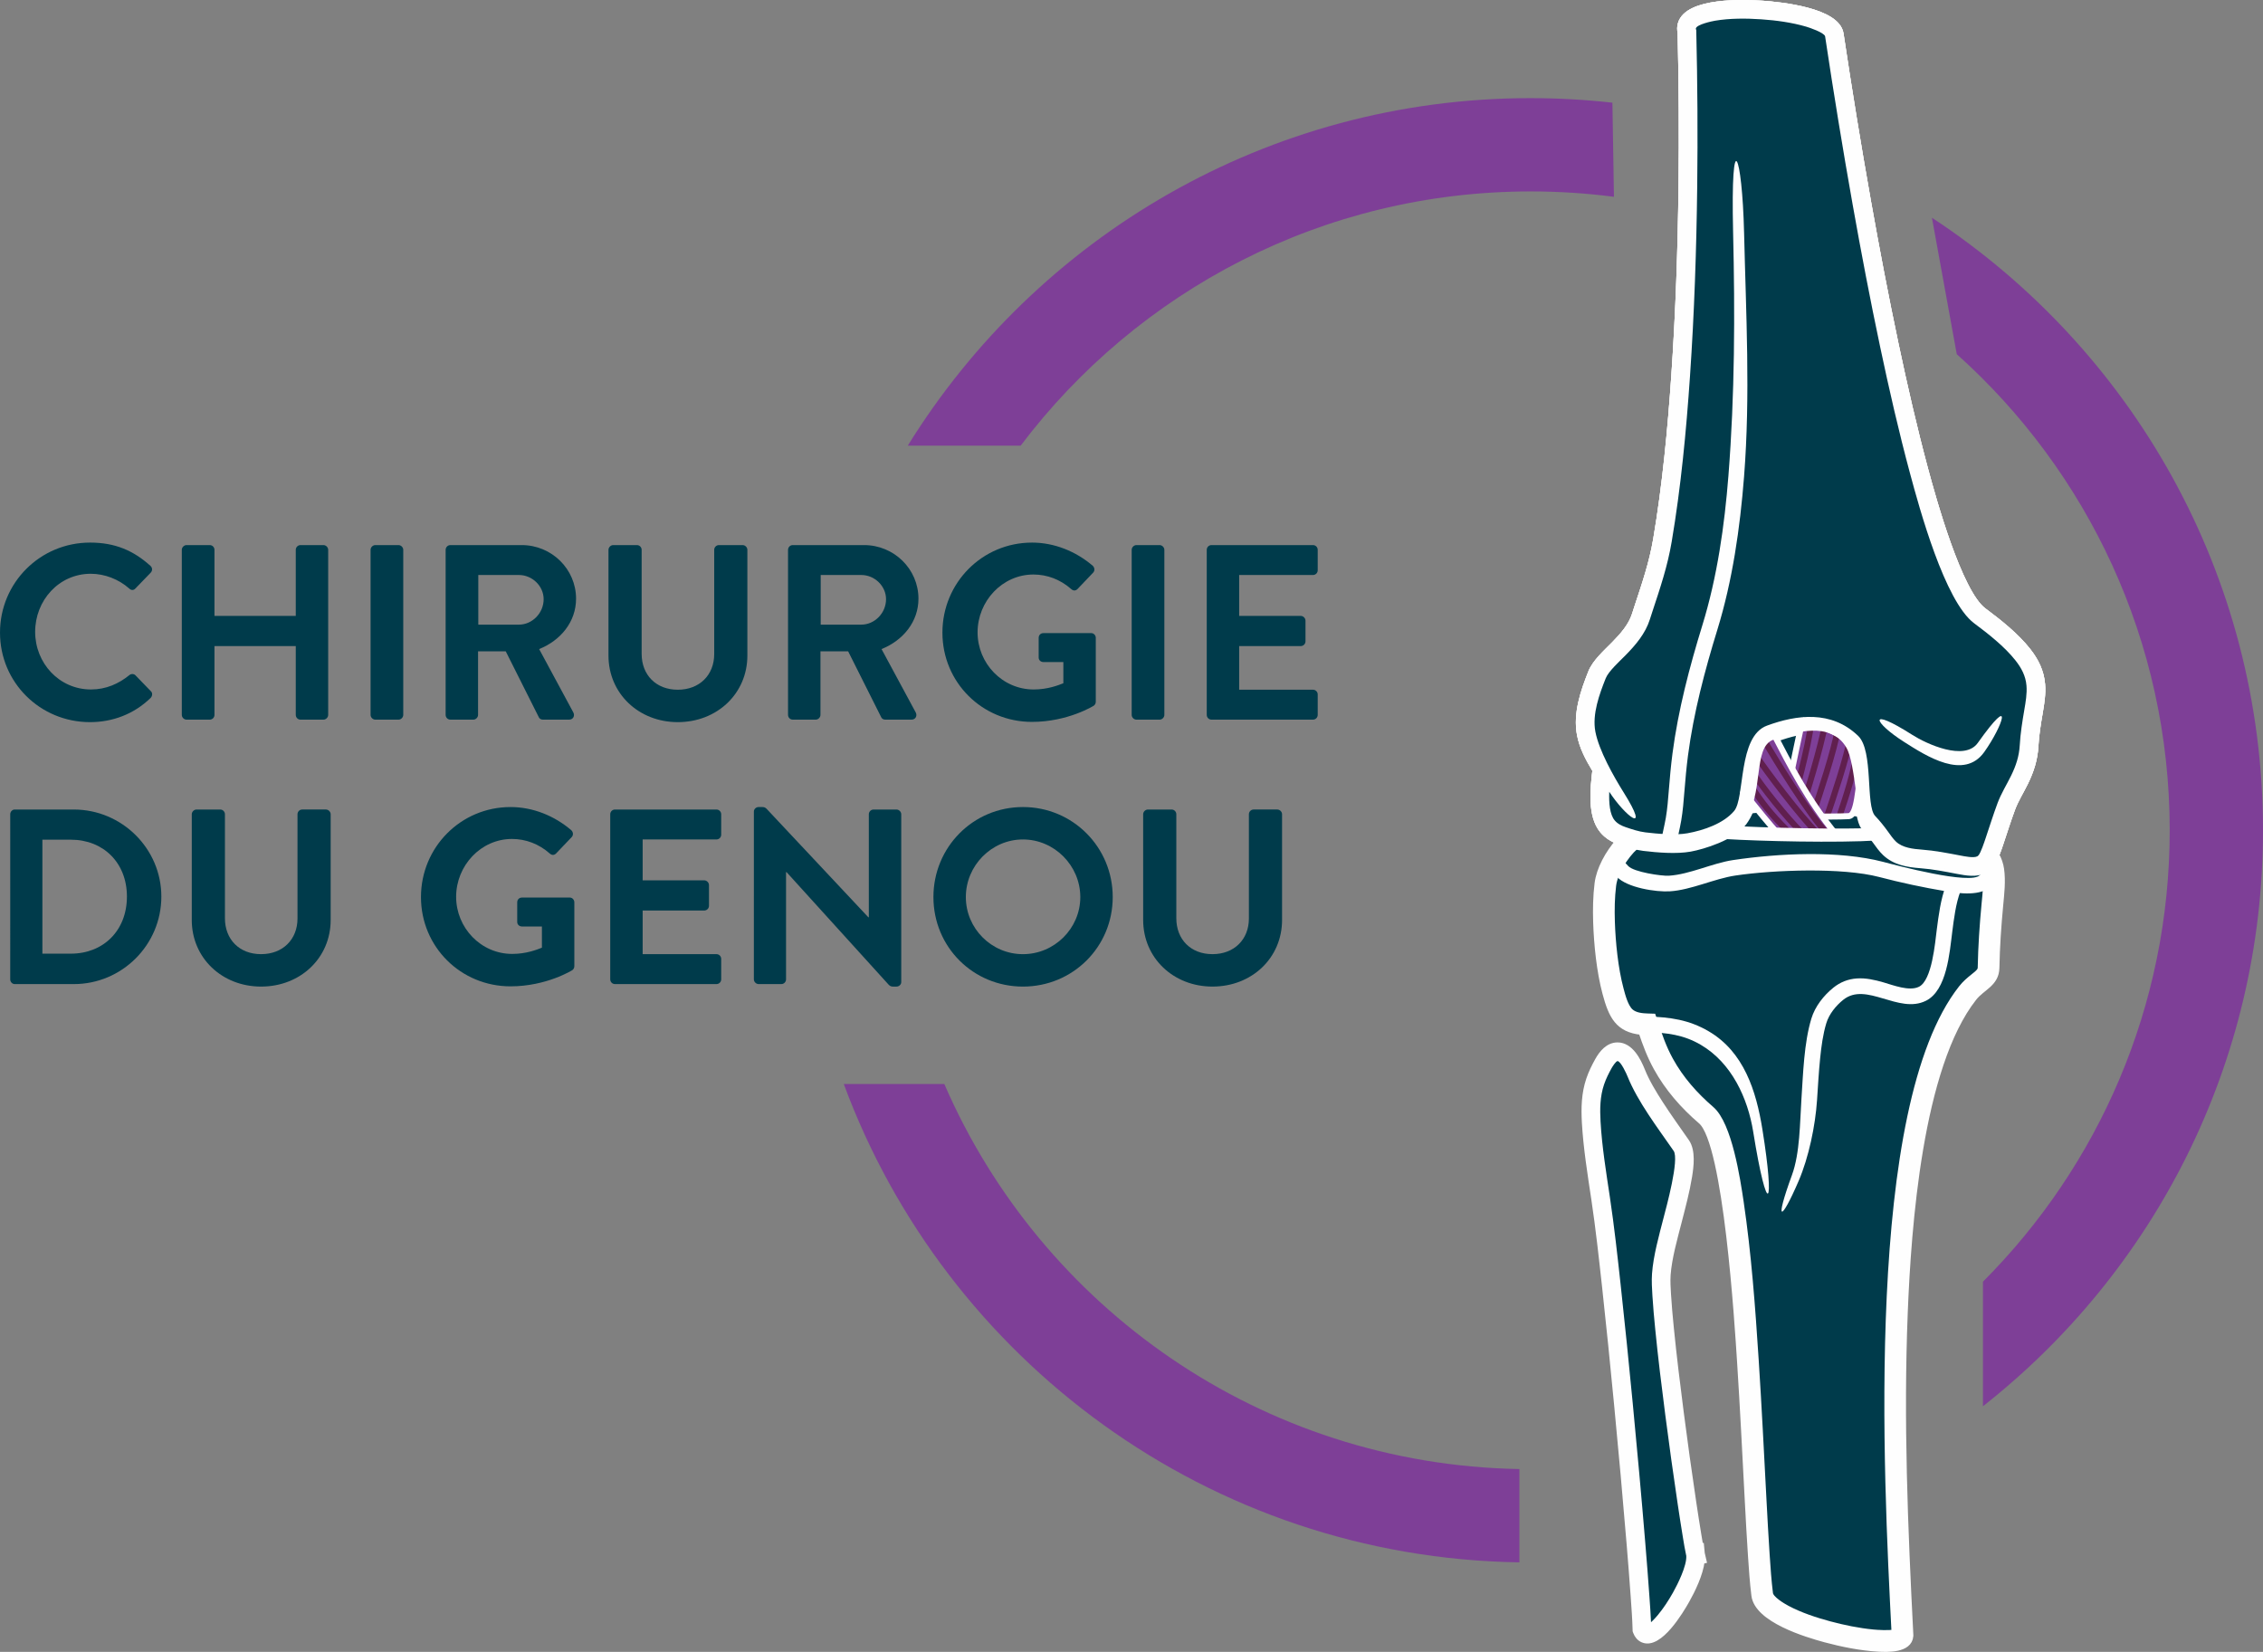 <?xml version="1.0" encoding="UTF-8" standalone="no"?>
<svg
   xmlns:dc="http://purl.org/dc/elements/1.1/"
   xmlns:cc="http://creativecommons.org/ns#"
   xmlns:rdf="http://www.w3.org/1999/02/22-rdf-syntax-ns#"
   xmlns:svg="http://www.w3.org/2000/svg"
   xmlns="http://www.w3.org/2000/svg"
   xmlns:sodipodi="http://sodipodi.sourceforge.net/DTD/sodipodi-0.dtd"
   xmlns:inkscape="http://www.inkscape.org/namespaces/inkscape"
   width="424"
   height="309.495"
   viewBox="0 0 212 154.748"
   version="1.1"
   id="svg71"
   sodipodi:docname="home_top_genou_fr.svg"
   inkscape:version="1.0.2-2 (e86c870879, 2021-01-15)">
  <rect x="0" y="0" width="212" height="154.748" fill="#808080" stroke="none"/>
  <defs
     id="defs75" />
  <sodipodi:namedview
     pagecolor="#ffffff"
     bordercolor="#666666"
     borderopacity="1"
     objecttolerance="10"
     gridtolerance="10"
     guidetolerance="10"
     inkscape:pageopacity="0"
     inkscape:pageshadow="2"
     inkscape:window-width="1920"
     inkscape:window-height="1009"
     id="namedview73"
     showgrid="false"
     fit-margin-top="0"
     fit-margin-left="0"
     fit-margin-right="0"
     fit-margin-bottom="0"
     inkscape:zoom="1.5128205"
     inkscape:cx="-102.63559"
     inkscape:cy="139.83995"
     inkscape:window-x="1910"
     inkscape:window-y="1072"
     inkscape:window-maximized="1"
     inkscape:current-layer="Page-1"
     scale-x="0.5"
     inkscape:document-rotation="0" />
  <title
     id="title2">Group 129</title>
  <g
     id="Page-1"
     style="fill:none;fill-rule:evenodd;stroke:none;stroke-width:1"
     transform="translate(0,-0.716)">
    <g
       id="DS-performance-Png"
       transform="translate(-397,-1181)">
      <g
         id="Group-129"
         transform="translate(397,1182)">
        <path
           d="m 159.283,144.569 0.074,-0.007 0.066,0.682 0.154,0.667 -0.163,0.038 c -0.144,1.234 -0.883,2.744 -1.414,3.687 -0.582,1.033 -2.538,4.297 -4.066,3.684 -0.325,-0.131 -0.543,-0.398 -0.662,-0.72 l -0.042,-0.114 -0.003,-0.121 c -0.027,-1.004 -0.103,-2.02 -0.173,-3.021 -0.116,-1.651 -0.247,-3.3 -0.383,-4.949 -0.36,-4.361 -0.756,-8.719 -1.175,-13.075 -0.355,-3.698 -0.726,-7.395 -1.131,-11.088 -0.296,-2.703 -0.595,-5.43 -0.996,-8.119 -0.353,-2.363 -0.758,-4.852 -0.892,-7.236 -0.077,-1.38 -0.044,-2.718 0.404,-4.039 0.212,-0.624 0.501,-1.21 0.822,-1.784 0.381,-0.683 0.972,-1.397 1.826,-1.4 1.206,-0.004 1.918,1.404 2.3,2.358 0.426,1.066 1.089,2.149 1.71,3.113 0.784,1.217 1.629,2.38 2.452,3.569 0.579,0.836 0.399,2.28 0.246,3.227 -0.229,1.411 -0.609,2.831 -0.966,4.216 -0.4,1.557 -0.933,3.42 -1.047,5.016 -0.042,0.594 0.003,1.267 0.039,1.862 0.062,1.018 0.155,2.037 0.256,3.052 0.265,2.669 0.593,5.337 0.938,7.997 0.362,2.791 0.748,5.581 1.165,8.364 0.153,1.023 0.31,2.046 0.479,3.066 0.059,0.353 0.116,0.716 0.182,1.075"
           id="Fill-1"
           inkscape:connector-curvature="0"
           style="fill:#003b4b" />
        <path
           d="m 187.009,79.809 c 0.159,-0.385 0.289,-0.784 0.391,-1.086 0.366,-1.088 0.707,-2.178 1.106,-3.254 0.309,-0.834 0.819,-1.637 1.212,-2.439 0.543,-1.107 0.888,-2.183 0.958,-3.423 0.06,-1.068 0.228,-2.082 0.407,-3.134 0.149,-0.871 0.295,-1.759 0.22,-2.646 -0.101,-1.206 -0.596,-2.198 -1.337,-3.14 -1.108,-1.411 -2.727,-2.692 -4.158,-3.758 -2.3,-1.714 -4.724,-10.503 -5.459,-13.23 -1.048,-3.893 -1.948,-7.837 -2.782,-11.781 -0.931,-4.405 -1.774,-8.831 -2.564,-13.264 -0.933,-5.242 -1.79,-10.498 -2.581,-15.763 -0.327,-2.176 -5.659,-2.71 -7.318,-2.824 -1.736,-0.12 -6.997,-0.313 -7.642,1.894 -0.077,0.264 -0.079,0.536 -0.019,0.802 0.112,4.791 0.142,9.585 0.085,14.377 -0.071,5.911 -0.27,11.833 -0.673,17.731 -0.35,5.119 -0.842,10.3 -1.699,15.36 -0.376,2.219 -1.043,4.168 -1.743,6.289 -0.085,0.256 -0.168,0.513 -0.249,0.77 -0.345,1.093 -1.162,2.003 -1.951,2.806 -0.723,0.735 -1.769,1.658 -2.152,2.622 -0.717,1.803 -1.418,3.837 -1.05,5.8 0.218,1.163 0.774,2.215 1.379,3.219 0.025,0.041 0.049,0.082 0.074,0.123 -0.206,1.737 -0.484,4.252 0.665,5.641 0.403,0.487 0.927,0.808 1.508,1.029 -0.986,1.122 -1.808,2.618 -1.974,3.959 -0.147,1.194 -0.17,2.422 -0.131,3.624 0.068,2.099 0.325,4.604 0.868,6.639 0.573,2.15 1.19,3.398 3.378,3.625 0.396,1.171 0.791,2.243 1.407,3.362 1.062,1.932 2.507,3.575 4.175,5.008 2.387,2.052 3.43,19.104 3.65,22.492 0.281,4.339 0.495,8.68 0.724,13.022 0.092,1.742 0.186,3.484 0.302,5.224 0.082,1.226 0.166,2.469 0.318,3.689 0.28,2.25 4.834,3.633 6.646,4.12 1.565,0.421 3.293,0.768 4.913,0.865 0.92,0.055 2.938,0.129 3.044,-1.18 l 0.004,-0.048 -0.002,-0.048 c -0.515,-10.087 -0.928,-20.093 -0.523,-30.2 0.32,-8.007 1.38,-23.025 6.474,-29.49 0.776,-0.985 2.084,-1.324 2.112,-2.805 0.038,-1.97 0.169,-3.889 0.354,-5.849 0.104,-1.101 0.241,-2.288 0.086,-3.388 -0.066,-0.47 -0.223,-0.925 -0.455,-1.338 m -27.727,64.76 0.074,-0.007 0.066,0.682 0.154,0.667 -0.163,0.038 c -0.144,1.234 -0.883,2.744 -1.414,3.687 -0.582,1.033 -2.538,4.298 -4.066,3.684 -0.325,-0.131 -0.543,-0.398 -0.662,-0.72 l -0.042,-0.114 -0.003,-0.121 c -0.027,-1.004 -0.103,-2.02 -0.173,-3.022 -0.116,-1.65 -0.247,-3.3 -0.383,-4.949 -0.36,-4.361 -0.756,-8.719 -1.175,-13.075 -0.355,-3.698 -0.726,-7.395 -1.131,-11.088 -0.297,-2.703 -0.595,-5.43 -0.997,-8.119 -0.353,-2.363 -0.758,-4.852 -0.892,-7.236 -0.077,-1.38 -0.044,-2.718 0.404,-4.039 0.212,-0.624 0.501,-1.21 0.822,-1.784 0.381,-0.683 0.972,-1.397 1.826,-1.4 1.206,-0.004 1.918,1.404 2.3,2.358 0.426,1.066 1.089,2.149 1.71,3.113 0.784,1.217 1.629,2.38 2.452,3.569 0.579,0.836 0.399,2.28 0.246,3.227 -0.229,1.411 -0.609,2.831 -0.966,4.216 -0.4,1.557 -0.933,3.42 -1.047,5.016 -0.042,0.595 0.003,1.267 0.039,1.862 0.062,1.018 0.156,2.037 0.256,3.052 0.265,2.669 0.593,5.337 0.937,7.997 0.362,2.791 0.748,5.581 1.165,8.364 0.153,1.023 0.31,2.046 0.479,3.066 0.058,0.353 0.116,0.716 0.182,1.075"
           id="Fill-3"
           inkscape:connector-curvature="0"
           style="fill:#003b4b" />
        <path
           d="m 187.009,79.809 c 0.159,-0.385 0.289,-0.784 0.391,-1.086 0.366,-1.088 0.707,-2.178 1.106,-3.254 0.309,-0.834 0.819,-1.637 1.212,-2.439 0.543,-1.107 0.888,-2.183 0.958,-3.423 0.06,-1.068 0.228,-2.082 0.407,-3.134 0.149,-0.871 0.295,-1.759 0.22,-2.646 -0.101,-1.206 -0.596,-2.198 -1.337,-3.14 -1.108,-1.411 -2.727,-2.692 -4.158,-3.758 -2.3,-1.714 -4.724,-10.503 -5.459,-13.23 -1.048,-3.893 -1.948,-7.837 -2.782,-11.781 -0.931,-4.405 -1.774,-8.831 -2.564,-13.264 -0.933,-5.242 -1.79,-10.498 -2.581,-15.763 -0.327,-2.176 -5.659,-2.71 -7.318,-2.824 -1.736,-0.12 -6.997,-0.313 -7.642,1.894 -0.077,0.264 -0.079,0.536 -0.019,0.802 0.112,4.791 0.142,9.585 0.085,14.377 -0.071,5.911 -0.27,11.833 -0.673,17.731 -0.35,5.119 -0.842,10.3 -1.699,15.36 -0.376,2.219 -1.043,4.168 -1.743,6.289 -0.085,0.256 -0.168,0.513 -0.249,0.77 -0.345,1.093 -1.162,2.003 -1.951,2.806 -0.723,0.735 -1.769,1.658 -2.152,2.622 -0.717,1.803 -1.418,3.837 -1.05,5.8 0.218,1.163 0.774,2.215 1.379,3.219 0.025,0.041 0.049,0.082 0.074,0.123 -0.206,1.737 -0.484,4.252 0.665,5.641 0.403,0.487 0.927,0.808 1.508,1.029 -0.986,1.122 -1.808,2.618 -1.974,3.959 -0.147,1.194 -0.17,2.422 -0.131,3.624 0.068,2.099 0.325,4.604 0.868,6.639 0.573,2.15 1.19,3.398 3.378,3.625 0.396,1.171 0.791,2.243 1.407,3.362 1.062,1.932 2.507,3.575 4.175,5.008 2.387,2.052 3.43,19.104 3.65,22.492 0.281,4.339 0.495,8.68 0.724,13.022 0.092,1.742 0.186,3.484 0.302,5.224 0.082,1.226 0.166,2.469 0.318,3.689 0.28,2.25 4.834,3.633 6.646,4.12 1.565,0.421 3.293,0.768 4.913,0.865 0.92,0.055 2.938,0.129 3.044,-1.18 l 0.004,-0.048 -0.002,-0.048 c -0.515,-10.087 -0.928,-20.093 -0.523,-30.2 0.32,-8.007 1.38,-23.025 6.474,-29.49 0.776,-0.985 2.084,-1.324 2.112,-2.805 0.038,-1.97 0.169,-3.889 0.354,-5.849 0.104,-1.101 0.241,-2.288 0.086,-3.388 -0.066,-0.47 -0.223,-0.925 -0.455,-1.338 z m -27.727,64.76 0.074,-0.007 0.066,0.682 0.154,0.667 -0.163,0.038 c -0.144,1.234 -0.883,2.744 -1.414,3.687 -0.582,1.033 -2.538,4.298 -4.066,3.684 -0.325,-0.131 -0.543,-0.398 -0.662,-0.72 l -0.042,-0.114 -0.003,-0.121 c -0.027,-1.004 -0.103,-2.02 -0.173,-3.022 -0.116,-1.65 -0.247,-3.3 -0.383,-4.949 -0.36,-4.361 -0.756,-8.719 -1.175,-13.075 -0.355,-3.698 -0.726,-7.395 -1.131,-11.088 -0.297,-2.703 -0.595,-5.43 -0.997,-8.119 -0.353,-2.363 -0.758,-4.852 -0.892,-7.236 -0.077,-1.38 -0.044,-2.718 0.404,-4.039 0.212,-0.624 0.501,-1.21 0.822,-1.784 0.381,-0.683 0.972,-1.397 1.826,-1.4 1.206,-0.004 1.918,1.404 2.3,2.358 0.426,1.066 1.089,2.149 1.71,3.113 0.784,1.217 1.629,2.38 2.452,3.569 0.579,0.836 0.399,2.28 0.246,3.227 -0.229,1.411 -0.609,2.831 -0.966,4.216 -0.4,1.557 -0.933,3.42 -1.047,5.016 -0.042,0.595 0.003,1.267 0.039,1.862 0.062,1.018 0.156,2.037 0.256,3.052 0.265,2.669 0.593,5.337 0.937,7.997 0.362,2.791 0.748,5.581 1.165,8.364 0.153,1.023 0.31,2.046 0.479,3.066 0.058,0.353 0.116,0.716 0.182,1.075 z"
           id="Stroke-5"
           inkscape:connector-curvature="0"
           style="stroke:#fefefe;stroke-width:0.567" />
        <path
           d="m 177.483,152.642 c -0.751,-14.696 -2.536,-49.175 6.279,-60.362 0.332,-0.422 0.705,-0.739 1.121,-1.071 0.185,-0.147 0.482,-0.369 0.602,-0.574 0.053,-0.089 0.072,-0.177 0.074,-0.28 0.038,-2.007 0.172,-3.962 0.36,-5.958 0.091,-0.963 0.229,-2.085 0.094,-3.045 -0.007,-0.052 -0.017,-0.104 -0.028,-0.155 0.162,-0.095 0.306,-0.214 0.434,-0.352 0.443,-0.48 0.771,-1.504 0.98,-2.123 0.366,-1.088 0.707,-2.178 1.106,-3.254 0.31,-0.834 0.819,-1.637 1.212,-2.44 0.543,-1.107 0.889,-2.183 0.958,-3.423 0.06,-1.068 0.228,-2.082 0.407,-3.134 0.149,-0.871 0.295,-1.759 0.22,-2.646 -0.101,-1.206 -0.596,-2.198 -1.336,-3.14 -1.108,-1.411 -2.727,-2.692 -4.158,-3.758 -2.3,-1.714 -4.725,-10.503 -5.459,-13.23 -1.048,-3.893 -1.949,-7.837 -2.782,-11.781 -0.931,-4.405 -1.774,-8.831 -2.564,-13.263 -0.933,-5.242 -1.79,-10.498 -2.581,-15.763 -0.327,-2.176 -5.659,-2.71 -7.317,-2.824 -1.737,-0.12 -6.997,-0.313 -7.642,1.894 -0.077,0.264 -0.079,0.536 -0.019,0.802 0.113,4.791 0.142,9.585 0.085,14.377 -0.071,5.912 -0.27,11.833 -0.673,17.732 -0.35,5.118 -0.842,10.3 -1.699,15.36 -0.376,2.219 -1.043,4.169 -1.743,6.289 -0.085,0.256 -0.168,0.513 -0.249,0.77 -0.345,1.093 -1.162,2.003 -1.951,2.805 -0.723,0.735 -1.769,1.658 -2.152,2.622 -0.717,1.803 -1.418,3.837 -1.05,5.8 0.218,1.163 0.774,2.215 1.379,3.219 0.025,0.041 0.05,0.082 0.074,0.122 -0.206,1.737 -0.483,4.252 0.665,5.641 0.444,0.537 1.036,0.871 1.688,1.094 0.456,0.156 0.918,0.307 1.388,0.419 -0.969,0.909 -1.934,2.413 -2.087,3.655 -0.138,1.118 -0.157,2.271 -0.12,3.396 0.065,1.986 0.306,4.384 0.819,6.309 0.167,0.626 0.431,1.667 0.93,2.117 0.41,0.37 1.066,0.438 1.592,0.453 l 0.511,0.016 0.162,0.485 c 0.424,1.269 0.807,2.404 1.458,3.588 0.977,1.777 2.313,3.285 3.846,4.603 1.662,1.428 2.436,6.589 2.745,8.666 0.725,4.886 1.093,9.914 1.412,14.842 0.282,4.345 0.496,8.692 0.726,13.039 0.092,1.735 0.185,3.47 0.3,5.204 0.08,1.197 0.162,2.414 0.311,3.605 0.066,0.53 1.186,1.188 1.599,1.408 1.214,0.648 2.647,1.121 3.973,1.478 1.323,0.356 2.726,0.643 4.091,0.775 0.347,0.034 1.511,0.116 2.008,-0.008"
           id="Fill-7"
           inkscape:connector-curvature="0"
           style="fill:#003b4b" />
        <path
           d="m 177.483,152.642 c -0.751,-14.696 -2.536,-49.175 6.279,-60.362 0.332,-0.422 0.705,-0.739 1.121,-1.071 0.185,-0.147 0.482,-0.369 0.602,-0.574 0.053,-0.089 0.072,-0.177 0.074,-0.28 0.038,-2.007 0.172,-3.962 0.36,-5.958 0.091,-0.963 0.229,-2.085 0.094,-3.045 -0.007,-0.052 -0.017,-0.104 -0.028,-0.155 0.162,-0.095 0.306,-0.214 0.434,-0.352 0.443,-0.48 0.771,-1.504 0.98,-2.123 0.366,-1.088 0.707,-2.178 1.106,-3.254 0.31,-0.834 0.819,-1.637 1.212,-2.44 0.543,-1.107 0.889,-2.183 0.958,-3.423 0.06,-1.068 0.228,-2.082 0.407,-3.134 0.149,-0.871 0.295,-1.759 0.22,-2.646 -0.101,-1.206 -0.596,-2.198 -1.336,-3.14 -1.108,-1.411 -2.727,-2.692 -4.158,-3.758 -2.3,-1.714 -4.725,-10.503 -5.459,-13.23 -1.048,-3.893 -1.949,-7.837 -2.782,-11.781 -0.931,-4.405 -1.774,-8.831 -2.564,-13.263 -0.933,-5.242 -1.79,-10.498 -2.581,-15.763 -0.327,-2.176 -5.659,-2.71 -7.317,-2.824 -1.737,-0.12 -6.997,-0.313 -7.642,1.894 -0.077,0.264 -0.079,0.536 -0.019,0.802 0.113,4.791 0.142,9.585 0.085,14.377 -0.071,5.912 -0.27,11.833 -0.673,17.732 -0.35,5.118 -0.842,10.3 -1.699,15.36 -0.376,2.219 -1.043,4.169 -1.743,6.289 -0.085,0.256 -0.168,0.513 -0.249,0.77 -0.345,1.093 -1.162,2.003 -1.951,2.805 -0.723,0.735 -1.769,1.658 -2.152,2.622 -0.717,1.803 -1.418,3.837 -1.05,5.8 0.218,1.163 0.774,2.215 1.379,3.219 0.025,0.041 0.05,0.082 0.074,0.122 -0.206,1.737 -0.483,4.252 0.665,5.641 0.444,0.537 1.036,0.871 1.688,1.094 0.456,0.156 0.918,0.307 1.388,0.419 -0.969,0.909 -1.934,2.413 -2.087,3.655 -0.138,1.118 -0.157,2.271 -0.12,3.396 0.065,1.986 0.306,4.384 0.819,6.309 0.167,0.626 0.431,1.667 0.93,2.117 0.41,0.37 1.066,0.438 1.592,0.453 l 0.511,0.016 0.162,0.485 c 0.424,1.269 0.807,2.404 1.458,3.588 0.977,1.777 2.313,3.285 3.846,4.603 1.662,1.428 2.436,6.589 2.745,8.666 0.725,4.886 1.093,9.914 1.412,14.842 0.282,4.345 0.496,8.692 0.726,13.039 0.092,1.735 0.185,3.47 0.3,5.204 0.08,1.197 0.162,2.414 0.311,3.605 0.066,0.53 1.186,1.188 1.599,1.408 1.214,0.648 2.647,1.121 3.973,1.478 1.323,0.356 2.726,0.643 4.091,0.775 0.347,0.034 1.511,0.116 2.008,-0.008 z"
           id="Stroke-9"
           inkscape:connector-curvature="0"
           style="stroke:#fefefe;stroke-width:0.567" />
        <path
           d="m 183.654,83.22 c -0.435,1.146 -0.606,2.566 -0.763,3.781 -0.25,1.929 -0.492,5.48 -2.462,6.465 -2.566,1.283 -5.593,-1.825 -7.756,-0.084 -0.683,0.549 -1.324,1.338 -1.581,2.184 -0.316,1.041 -0.467,2.189 -0.577,3.27 -0.133,1.311 -0.205,2.631 -0.293,3.945 -0.16,2.396 -0.776,5.371 -1.731,7.585 -1.661,3.847 -2.274,3.959 -0.618,-0.569 0.758,-2.072 0.74,-4.918 0.887,-7.114 0.159,-2.383 0.239,-5.264 0.93,-7.543 0.344,-1.134 1.148,-2.163 2.065,-2.9 0.639,-0.514 1.363,-0.802 2.181,-0.861 0.849,-0.061 1.689,0.131 2.499,0.364 0.909,0.262 2.431,0.866 3.339,0.412 1.225,-0.612 1.508,-4.137 1.664,-5.343 0.174,-1.346 0.364,-2.842 0.847,-4.113 l 0.26,-0.685 1.37,0.521 z"
           id="Fill-11"
           inkscape:connector-curvature="0"
           style="fill:#fefefe" />
        <path
           d="m 154.372,94.943 c 2.08,0.063 3.851,0.303 5.695,1.383 3.297,1.929 4.453,5.568 5.035,9.181 1.209,7.514 0.463,8.461 -0.86,0.233 -0.506,-3.149 -2.024,-6.457 -4.915,-8.148 -1.617,-0.946 -3.178,-1.127 -4.999,-1.182 l -0.732,-0.022 0.045,-1.465 z"
           id="Fill-13"
           inkscape:connector-curvature="0"
           style="fill:#fefefe" />
        <path
           d="m 152.128,78.015 c 0.328,-0.284 0.458,-0.417 1.102,-0.706 7.355,-3.182 15.256,-3.899 23.082,-2.13 2.516,0.569 5.02,1.393 7.365,2.47 0.54,0.248 2.735,1.292 3.083,1.772 0.369,0.508 0.616,1.104 0.704,1.726 0.155,1.099 0.018,2.287 -0.086,3.388 -0.185,1.959 -0.316,3.879 -0.354,5.849 -0.028,1.481 -1.336,1.819 -2.112,2.805 -5.094,6.465 -6.154,21.483 -6.474,29.49 -0.404,10.106 0.009,20.112 0.523,30.2 l 0.002,0.048 -0.004,0.048 c -0.106,1.31 -2.124,1.236 -3.044,1.18 -1.62,-0.097 -3.348,-0.443 -4.913,-0.865 -1.813,-0.487 -6.366,-1.87 -6.647,-4.12 -0.152,-1.219 -0.237,-2.463 -0.318,-3.688 -0.116,-1.74 -0.21,-3.483 -0.302,-5.224 -0.229,-4.342 -0.443,-8.683 -0.724,-13.022 -0.219,-3.388 -1.262,-20.44 -3.65,-22.492 -1.667,-1.433 -3.113,-3.076 -4.175,-5.008 -0.616,-1.12 -1.01,-2.192 -1.407,-3.362 -2.188,-0.226 -2.805,-1.475 -3.378,-3.624 -0.543,-2.035 -0.799,-4.539 -0.868,-6.639 -0.039,-1.202 -0.017,-2.429 0.13,-3.623 0.192,-1.558 1.271,-3.325 2.462,-4.472 m 25.355,74.628 c -0.751,-14.696 -2.536,-49.175 6.279,-60.362 0.332,-0.422 0.705,-0.739 1.121,-1.071 0.185,-0.147 0.481,-0.37 0.602,-0.574 0.053,-0.089 0.072,-0.177 0.074,-0.28 0.038,-2.007 0.172,-3.962 0.36,-5.958 0.091,-0.963 0.229,-2.085 0.094,-3.045 -0.051,-0.359 -0.189,-0.706 -0.393,-1.006 -0.223,-0.17 -0.58,-0.361 -0.812,-0.49 -0.675,-0.376 -1.376,-0.716 -2.081,-1.03 -2.275,-1.012 -4.693,-1.782 -7.125,-2.304 -7.55,-1.623 -15.136,-0.844 -22.194,2.308 -1.033,0.879 -2.124,2.507 -2.288,3.835 -0.138,1.118 -0.157,2.271 -0.12,3.396 0.065,1.986 0.305,4.384 0.819,6.309 0.167,0.626 0.431,1.667 0.93,2.117 0.41,0.37 1.066,0.438 1.592,0.453 l 0.511,0.015 0.162,0.485 c 0.424,1.269 0.807,2.404 1.458,3.588 0.977,1.776 2.313,3.285 3.846,4.602 1.662,1.428 2.436,6.589 2.745,8.666 0.725,4.886 1.093,9.914 1.412,14.842 0.282,4.345 0.496,8.692 0.726,13.039 0.092,1.735 0.185,3.47 0.3,5.204 0.08,1.197 0.162,2.414 0.311,3.605 0.066,0.53 1.186,1.188 1.599,1.408 1.214,0.648 2.647,1.121 3.973,1.478 1.323,0.356 2.726,0.643 4.091,0.775 0.347,0.033 1.511,0.116 2.008,-0.008"
           id="Fill-15"
           inkscape:connector-curvature="0"
           style="fill:#fefefe" />
        <path
           d="m 157.446,2.761 c -0.06,-0.266 -0.058,-0.538 0.019,-0.802 0.645,-2.207 5.905,-2.014 7.642,-1.894 1.659,0.115 6.991,0.649 7.318,2.824 0.791,5.265 1.648,10.521 2.581,15.763 0.789,4.433 1.633,8.858 2.564,13.264 0.833,3.944 1.734,7.888 2.782,11.781 0.734,2.727 3.159,11.517 5.459,13.23 1.432,1.066 3.05,2.348 4.159,3.758 0.74,0.942 1.235,1.934 1.336,3.14 0.074,0.886 -0.072,1.775 -0.22,2.646 -0.18,1.051 -0.347,2.065 -0.407,3.133 -0.07,1.24 -0.416,2.316 -0.958,3.423 -0.393,0.802 -0.903,1.606 -1.213,2.439 -0.4,1.077 -0.74,2.167 -1.106,3.254 -0.208,0.619 -0.537,1.643 -0.98,2.123 -0.144,0.156 -0.311,0.287 -0.499,0.388 -0.757,0.406 -1.716,0.228 -2.519,0.076 -1.176,-0.223 -2.277,-0.447 -3.478,-0.537 -1.2,-0.09 -2.411,-0.29 -3.316,-1.149 -0.354,-0.336 -0.633,-0.736 -0.918,-1.13 -0.338,-0.467 -0.677,-0.901 -1.077,-1.318 -0.71,-0.739 -0.761,-5.917 -1.65,-7.433 -1.472,-2.511 -4.89,-1.452 -6.852,-0.723 -1.962,0.729 -0.791,5.08 -2.742,7.739 -1.03,1.403 -3.851,2.249 -5.033,2.462 -1.289,0.233 -3.065,0.088 -4.376,-0.072 -0.734,-0.09 -1.444,-0.319 -2.141,-0.556 -0.652,-0.223 -1.244,-0.557 -1.688,-1.094 -1.149,-1.389 -0.871,-3.905 -0.665,-5.641 -0.025,-0.041 -0.05,-0.082 -0.074,-0.122 -0.605,-1.004 -1.161,-2.056 -1.379,-3.219 -0.368,-1.963 0.333,-3.997 1.05,-5.8 0.383,-0.963 1.428,-1.886 2.152,-2.622 0.789,-0.802 1.606,-1.712 1.951,-2.805 0.081,-0.257 0.165,-0.514 0.249,-0.77 0.7,-2.121 1.367,-4.07 1.743,-6.289 0.857,-5.06 1.349,-10.241 1.699,-15.36 0.404,-5.899 0.602,-11.82 0.674,-17.732 0.058,-4.792 0.028,-9.586 -0.085,-14.377"
           id="Fill-17"
           inkscape:connector-curvature="0"
           style="fill:#003b4b" />
        <path
           d="m 157.446,2.761 c -0.06,-0.266 -0.058,-0.538 0.019,-0.802 0.645,-2.207 5.905,-2.014 7.642,-1.894 1.659,0.115 6.991,0.649 7.318,2.824 0.791,5.265 1.648,10.521 2.581,15.763 0.789,4.433 1.633,8.858 2.564,13.264 0.833,3.944 1.734,7.888 2.782,11.781 0.734,2.727 3.159,11.517 5.459,13.23 1.432,1.066 3.05,2.348 4.159,3.758 0.74,0.942 1.235,1.934 1.336,3.14 0.074,0.886 -0.072,1.775 -0.22,2.646 -0.18,1.051 -0.347,2.065 -0.407,3.133 -0.07,1.24 -0.416,2.316 -0.958,3.423 -0.393,0.802 -0.903,1.606 -1.213,2.439 -0.4,1.077 -0.74,2.167 -1.106,3.254 -0.208,0.619 -0.537,1.643 -0.98,2.123 -0.144,0.156 -0.311,0.287 -0.499,0.388 -0.757,0.406 -1.716,0.228 -2.519,0.076 -1.176,-0.223 -2.277,-0.447 -3.478,-0.537 -1.2,-0.09 -2.411,-0.29 -3.316,-1.149 -0.354,-0.336 -0.633,-0.736 -0.918,-1.13 -0.338,-0.467 -0.677,-0.901 -1.077,-1.318 -0.71,-0.739 -0.761,-5.917 -1.65,-7.433 -1.472,-2.511 -4.89,-1.452 -6.852,-0.723 -1.962,0.729 -0.791,5.08 -2.742,7.739 -1.03,1.403 -3.851,2.249 -5.033,2.462 -1.289,0.233 -3.065,0.088 -4.376,-0.072 -0.734,-0.09 -1.444,-0.319 -2.141,-0.556 -0.652,-0.223 -1.244,-0.557 -1.688,-1.094 -1.149,-1.389 -0.871,-3.905 -0.665,-5.641 -0.025,-0.041 -0.05,-0.082 -0.074,-0.122 -0.605,-1.004 -1.161,-2.056 -1.379,-3.219 -0.368,-1.963 0.333,-3.997 1.05,-5.8 0.383,-0.963 1.428,-1.886 2.152,-2.622 0.789,-0.802 1.606,-1.712 1.951,-2.805 0.081,-0.257 0.165,-0.514 0.249,-0.77 0.7,-2.121 1.367,-4.07 1.743,-6.289 0.857,-5.06 1.349,-10.241 1.699,-15.36 0.404,-5.899 0.602,-11.82 0.674,-17.732 0.058,-4.792 0.028,-9.586 -0.085,-14.377 z"
           id="Stroke-19"
           inkscape:connector-curvature="0"
           style="stroke:#fefefe;stroke-width:0.567" />
        <path
           d="m 179.172,68.575 c 1.283,0.816 4.867,2.485 6.111,0.736 3.447,-4.847 2.356,-1.611 0.608,0.849 -1.897,2.668 -5.416,0.394 -7.505,-0.935 -2.886,-1.836 -3.512,-3.385 0.787,-0.65"
           id="Fill-21"
           inkscape:connector-curvature="0"
           style="fill:#fefefe" />
        <path
           d="m 163.387,21.471 c 0.18,7.668 0.599,15.236 -0.002,22.903 -0.376,4.802 -1.081,9.729 -2.503,14.341 -1.182,3.833 -2.226,7.794 -2.749,11.778 -0.147,1.123 -0.245,2.242 -0.336,3.371 -0.072,0.903 -0.143,1.81 -0.295,2.703 -0.035,0.206 -0.075,0.411 -0.118,0.616 l -0.252,1.185 -1.432,-0.309 0.252,-1.185 c 0.039,-0.183 0.075,-0.367 0.106,-0.552 0.144,-0.85 0.211,-1.716 0.279,-2.575 0.092,-1.153 0.193,-2.297 0.343,-3.444 0.533,-4.067 1.595,-8.106 2.801,-12.02 1.389,-4.506 2.075,-9.332 2.442,-14.023 0.596,-7.615 0.615,-15.138 0.437,-22.755 -0.244,-10.438 0.854,-7.283 1.026,-0.034"
           id="Fill-23"
           inkscape:connector-curvature="0"
           style="fill:#fefefe" />
        <path
           d="m 159.283,144.569 0.074,-0.007 0.066,0.682 0.154,0.667 -0.163,0.038 c -0.144,1.234 -0.883,2.744 -1.414,3.687 -0.582,1.033 -2.538,4.297 -4.066,3.684 -0.325,-0.131 -0.543,-0.398 -0.662,-0.72 l -0.042,-0.114 -0.003,-0.121 c -0.027,-1.004 -0.103,-2.02 -0.173,-3.021 -0.116,-1.651 -0.247,-3.3 -0.383,-4.949 -0.36,-4.361 -0.756,-8.719 -1.175,-13.075 -0.355,-3.698 -0.726,-7.395 -1.131,-11.088 -0.296,-2.703 -0.595,-5.43 -0.996,-8.119 -0.353,-2.363 -0.758,-4.852 -0.892,-7.236 -0.077,-1.38 -0.044,-2.718 0.404,-4.039 0.212,-0.624 0.501,-1.21 0.822,-1.784 0.381,-0.683 0.972,-1.397 1.826,-1.4 1.206,-0.004 1.918,1.404 2.3,2.358 0.426,1.066 1.089,2.149 1.71,3.113 0.784,1.217 1.629,2.38 2.452,3.569 0.579,0.836 0.399,2.28 0.246,3.227 -0.229,1.411 -0.609,2.831 -0.966,4.216 -0.4,1.557 -0.933,3.42 -1.047,5.016 -0.042,0.594 0.003,1.267 0.039,1.862 0.062,1.018 0.155,2.037 0.256,3.052 0.265,2.669 0.593,5.337 0.938,7.997 0.362,2.791 0.748,5.581 1.165,8.364 0.153,1.023 0.31,2.046 0.479,3.066 0.059,0.353 0.116,0.716 0.182,1.075 m -4.614,7.119 c 0.245,-0.219 0.511,-0.52 0.617,-0.648 0.541,-0.647 1.024,-1.391 1.438,-2.125 0.435,-0.771 1.306,-2.518 1.248,-3.442 -0.129,-0.569 -0.221,-1.166 -0.317,-1.74 -0.17,-1.028 -0.328,-2.058 -0.483,-3.089 -0.418,-2.793 -0.806,-5.592 -1.169,-8.393 -0.347,-2.675 -0.676,-5.357 -0.942,-8.041 -0.103,-1.033 -0.197,-2.071 -0.261,-3.107 -0.041,-0.663 -0.086,-1.394 -0.038,-2.056 0.121,-1.699 0.664,-3.621 1.09,-5.276 0.248,-0.964 1.488,-5.444 0.934,-6.244 -1.452,-2.097 -3.375,-4.615 -4.317,-6.972 -0.094,-0.235 -0.622,-1.41 -0.934,-1.437 -0.165,0.016 -0.482,0.525 -0.551,0.649 -0.276,0.495 -0.531,1.004 -0.714,1.542 -0.384,1.129 -0.395,2.307 -0.329,3.486 0.131,2.338 0.532,4.785 0.878,7.102 0.404,2.708 0.706,5.454 1.004,8.176 0.405,3.699 0.777,7.403 1.133,11.107 0.419,4.362 0.816,8.727 1.176,13.094 0.136,1.655 0.268,3.31 0.384,4.967 0.057,0.811 0.117,1.632 0.153,2.448"
           id="Fill-25"
           inkscape:connector-curvature="0"
           style="fill:#fefefe" />
        <path
           d="m 168.851,67.191 c -0.808,3.684 -1.358,6.721 -2.004,9.047 4.33,-0.032 5.493,-0.016 6.333,-0.065 0.84,-0.048 0.872,-2.617 1.26,-5.008 0.388,-2.391 -5.589,-3.974 -5.589,-3.974"
           id="Fill-27"
           inkscape:connector-curvature="0"
           style="fill:#7e3f97" />
        <path
           d="m 169.821,76.057 c 0.679,-2.022 1.994,-5.954 2.35,-8.034"
           id="Stroke-29"
           inkscape:connector-curvature="0"
           style="stroke:#601f4e;stroke-width:0.567" />
        <path
           d="m 172.339,76.119 c 0.679,-2.022 1.266,-3.836 1.622,-5.917"
           id="Stroke-31"
           inkscape:connector-curvature="0"
           style="stroke:#601f4e;stroke-width:0.567" />
        <path
           d="m 168.559,76.186 c 0.679,-2.022 2.059,-6.568 2.414,-8.648"
           id="Stroke-33"
           inkscape:connector-curvature="0"
           style="stroke:#601f4e;stroke-width:0.567" />
        <path
           d="m 167.508,76.3 c 0.679,-2.022 1.93,-6.715 2.156,-8.795"
           id="Stroke-35"
           inkscape:connector-curvature="0"
           style="stroke:#601f4e;stroke-width:0.567" />
        <path
           d="m 171.146,76.218 c 0.679,-2.022 1.815,-5.368 2.202,-7.448"
           id="Stroke-37"
           inkscape:connector-curvature="0"
           style="stroke:#601f4e;stroke-width:0.567" />
        <path
           d="m 168.851,67.191 c -0.808,3.684 -1.358,6.721 -2.004,9.047 4.33,-0.032 5.493,-0.016 6.333,-0.065 0.84,-0.048 0.872,-2.617 1.26,-5.008 0.388,-2.391 -5.589,-3.974 -5.589,-3.974 z"
           id="Stroke-39"
           inkscape:connector-curvature="0"
           style="stroke:#fefefe;stroke-width:0.567" />
        <path
           d="m 166.04,68.225 c 1.713,3.296 3.328,6.463 6.01,9.726 -3.167,0.097 -3.781,0.032 -5.396,-0.032 -1.002,-1.099 -1.777,-2.068 -3.328,-4.007 0.808,-2.52 1.874,-5.687 2.714,-5.687"
           id="Fill-41"
           inkscape:connector-curvature="0"
           style="fill:#7e3f97" />
        <path
           d="m 166.04,68.225 c 1.713,3.296 3.328,6.463 6.01,9.726 -3.167,0.097 -3.781,0.032 -5.396,-0.032 -1.002,-1.099 -1.777,-2.068 -3.328,-4.007 0.808,-2.52 1.874,-5.687 2.714,-5.687 z"
           id="Stroke-43"
           inkscape:connector-curvature="0"
           style="stroke:#fefefe;stroke-width:0.567" />
        <path
           d="m 167.401,77.481 c -1.477,-1.457 -2.367,-2.593 -3.382,-4.165"
           id="Stroke-45"
           inkscape:connector-curvature="0"
           style="stroke:#601f4e;stroke-width:0.567" />
        <path
           d="m 168.855,77.788 c -1.477,-1.457 -3.74,-4.29 -4.755,-5.862"
           id="Stroke-47"
           inkscape:connector-curvature="0"
           style="stroke:#601f4e;stroke-width:0.567" />
        <path
           d="m 170.196,77.707 c -1.477,-1.457 -4.758,-5.76 -5.773,-7.332"
           id="Stroke-49"
           inkscape:connector-curvature="0"
           style="stroke:#601f4e;stroke-width:0.567" />
        <path
           d="m 171.1,77.708 c -1.477,-1.457 -4.887,-6.988 -5.837,-8.657"
           id="Stroke-51"
           inkscape:connector-curvature="0"
           style="stroke:#601f4e;stroke-width:0.567" />
        <path
           d="m 152.115,73.966 c 2.557,4.091 0.141,2.227 -1.359,-0.077 -0.039,1.043 0.045,2.12 0.505,2.675 0.264,0.32 0.646,0.509 1.032,0.64 0.594,0.203 1.222,0.412 1.847,0.489 1.12,0.137 2.836,0.283 3.937,0.084 1.542,-0.278 3.378,-0.911 4.374,-2.083 1.047,-1.23 0.323,-6.988 3.086,-8.003 2.762,-1.014 6.013,-1.46 8.535,0.961 1.467,1.408 0.676,6.545 1.598,7.506 0.447,0.466 0.829,0.951 1.207,1.473 0.224,0.31 0.463,0.663 0.74,0.927 0.614,0.584 1.613,0.69 2.417,0.75 1.259,0.095 2.409,0.325 3.641,0.559 0.346,0.066 1.226,0.248 1.553,0.073 0.044,-0.024 0.081,-0.054 0.115,-0.091 0.22,-0.238 0.559,-1.275 0.667,-1.596 0.371,-1.102 0.716,-2.206 1.122,-3.297 0.333,-0.898 0.85,-1.717 1.27,-2.575 0.455,-0.929 0.753,-1.819 0.811,-2.86 0.064,-1.125 0.237,-2.191 0.426,-3.298 0.125,-0.733 0.267,-1.532 0.204,-2.277 -0.076,-0.913 -0.47,-1.646 -1.028,-2.357 -1.019,-1.298 -2.566,-2.508 -3.881,-3.489 -2.748,-2.048 -5.131,-10.802 -5.998,-14.024 -1.055,-3.919 -1.962,-7.889 -2.801,-11.859 -0.934,-4.42 -1.781,-8.861 -2.572,-13.309 -0.935,-5.255 -1.794,-10.524 -2.586,-15.796 -0.114,-0.352 -1.455,-0.805 -1.771,-0.898 -1.329,-0.392 -2.82,-0.593 -4.2,-0.688 -1.402,-0.097 -2.964,-0.105 -4.352,0.133 -0.309,0.053 -1.674,0.344 -1.781,0.711 -0.007,0.025 0.002,0.064 0.009,0.088 l 0.026,0.091 0.002,0.095 c 0.115,4.836 0.145,9.675 0.087,14.512 -0.071,5.939 -0.272,11.888 -0.677,17.814 -0.353,5.167 -0.851,10.396 -1.716,15.505 -0.389,2.297 -1.072,4.309 -1.796,6.504 -0.083,0.25 -0.164,0.5 -0.243,0.752 -0.425,1.345 -1.333,2.405 -2.304,3.392 -0.51,0.518 -1.572,1.474 -1.835,2.135 -0.594,1.493 -1.277,3.357 -0.972,4.989 0.332,1.77 1.715,4.205 2.662,5.721 M 157.446,2.761 c -0.06,-0.266 -0.058,-0.538 0.019,-0.802 0.645,-2.207 5.905,-2.014 7.642,-1.894 1.659,0.115 6.991,0.649 7.318,2.824 0.791,5.265 1.648,10.521 2.581,15.763 0.789,4.433 1.633,8.858 2.564,13.264 0.833,3.944 1.734,7.888 2.782,11.781 0.734,2.728 3.159,11.517 5.459,13.23 1.431,1.066 3.05,2.348 4.158,3.758 0.74,0.942 1.235,1.934 1.336,3.14 0.074,0.886 -0.071,1.775 -0.22,2.646 -0.18,1.051 -0.347,2.065 -0.407,3.134 -0.07,1.24 -0.416,2.316 -0.958,3.423 -0.393,0.802 -0.903,1.606 -1.212,2.439 -0.4,1.077 -0.74,2.167 -1.106,3.255 -0.208,0.619 -0.537,1.643 -0.98,2.123 -0.145,0.156 -0.311,0.287 -0.499,0.388 -0.757,0.406 -1.716,0.228 -2.519,0.076 -1.176,-0.223 -2.276,-0.447 -3.478,-0.537 -1.2,-0.09 -2.411,-0.29 -3.316,-1.149 -0.354,-0.336 -0.633,-0.736 -0.918,-1.13 -0.338,-0.467 -0.677,-0.901 -1.077,-1.317 -0.71,-0.739 -0.761,-5.917 -1.65,-7.433 -1.472,-2.511 -4.89,-1.452 -6.852,-0.723 -1.962,0.729 -0.791,5.08 -2.742,7.739 -1.03,1.403 -3.851,2.249 -5.033,2.462 -1.289,0.233 -3.065,0.088 -4.376,-0.072 -0.734,-0.09 -1.444,-0.319 -2.141,-0.556 -0.652,-0.222 -1.244,-0.557 -1.688,-1.094 -1.148,-1.389 -0.871,-3.905 -0.665,-5.641 -0.025,-0.041 -0.05,-0.082 -0.074,-0.123 -0.605,-1.003 -1.161,-2.056 -1.379,-3.219 -0.368,-1.964 0.333,-3.997 1.05,-5.8 0.383,-0.963 1.429,-1.886 2.152,-2.622 0.789,-0.802 1.606,-1.712 1.951,-2.806 0.081,-0.257 0.165,-0.514 0.249,-0.77 0.7,-2.121 1.367,-4.07 1.743,-6.289 0.857,-5.06 1.349,-10.241 1.699,-15.36 0.403,-5.898 0.602,-11.82 0.673,-17.731 0.058,-4.792 0.028,-9.586 -0.085,-14.377"
           id="Fill-53"
           inkscape:connector-curvature="0"
           style="fill:#fefefe" />
        <path
           d="m 161.528,78.03 c 3.547,0.212 10.501,0.374 14.396,0.137 0.253,-0.598 0.065,-0.343 -0.01,-0.618 -3.131,0.162 -10.747,0.02 -14.234,-0.224 0.003,0.484 0.052,0.008 -0.152,0.704"
           id="Fill-55"
           inkscape:connector-curvature="0"
           style="fill:#fefefe" />
        <path
           d="m 161.528,78.03 c 3.547,0.212 10.501,0.374 14.396,0.137 0.253,-0.598 0.065,-0.343 -0.01,-0.618 -3.131,0.162 -10.747,0.02 -14.234,-0.224 0.003,0.484 0.052,0.008 -0.152,0.704 z"
           id="Stroke-57"
           inkscape:connector-curvature="0"
           style="stroke:#fefefe;stroke-width:0.567" />
        <path
           d="m 152.539,80.852 c 0.524,0.561 3.116,0.944 3.805,0.901 1.961,-0.123 4.067,-1.175 6.011,-1.465 4.226,-0.631 9.914,-0.919 14.065,0.169 1.18,0.309 8.211,2.197 9.061,1.238 l 0.487,-0.548 1.096,0.973 -0.487,0.548 c -0.938,1.057 -3.098,0.744 -4.328,0.537 -2.072,-0.349 -4.168,-0.797 -6.202,-1.33 -3.454,-0.905 -9.891,-0.672 -13.476,-0.137 -1.988,0.297 -4.131,1.352 -6.136,1.478 -1.288,0.081 -4.01,-0.336 -4.969,-1.364 l -0.5,-0.536 1.072,-1 z"
           id="Fill-59"
           inkscape:connector-curvature="0"
           style="fill:#fefefe" />
        <path
           d="m 143.408,8.908 c -24.663,0 -46.281,13.021 -58.368,32.559 H 95.616 C 106.541,27 123.882,17.649 143.408,17.649 c 2.64,0 5.239,0.173 7.788,0.504 l -0.143,-8.818 c -2.51,-0.278 -5.06,-0.426 -7.645,-0.426"
           id="Fill-61"
           inkscape:connector-curvature="0"
           style="fill:#7e3f97" />
        <path
           d="m 88.465,101.267 h -9.418 c 9.55,25.85 34.229,44.368 63.292,44.812 V 137.338 C 118.188,136.915 97.528,122.188 88.465,101.267"
           id="Fill-63"
           inkscape:connector-curvature="0"
           style="fill:#7e3f97" />
        <path
           d="m 180.985,20.113 2.326,12.782 c 12.242,10.959 19.949,26.881 19.949,44.605 0,16.508 -6.684,31.455 -17.493,42.283 v 11.671 C 201.741,118.895 212,99.396 212,77.5 212,53.492 199.663,32.368 180.985,20.113"
           id="Fill-65"
           inkscape:connector-curvature="0"
           style="fill:#7e3f97" />
        <path
           d="m 8.433,50.546 c 2.359,0 4.065,0.748 5.653,2.173 0.21,0.187 0.21,0.467 0.024,0.654 l -1.425,1.472 c -0.164,0.187 -0.397,0.187 -0.584,0 -0.981,-0.864 -2.29,-1.378 -3.598,-1.378 -2.99,0 -5.21,2.499 -5.21,5.443 0,2.92 2.243,5.396 5.233,5.396 1.402,0 2.593,-0.537 3.574,-1.332 0.187,-0.164 0.444,-0.14 0.584,0 l 1.448,1.495 c 0.187,0.164 0.14,0.467 -0.023,0.631 -1.589,1.542 -3.598,2.266 -5.677,2.266 C 3.761,67.366 0,63.652 0,58.979 0,54.307 3.761,50.546 8.433,50.546"
           id="Fill-67"
           inkscape:connector-curvature="0"
           style="fill:#003b4b" />
        <path
           d="m 17.031,51.224 c 0,-0.234 0.21,-0.444 0.444,-0.444 h 2.173 c 0.257,0 0.444,0.21 0.444,0.444 v 6.191 h 7.616 v -6.191 c 0,-0.234 0.187,-0.444 0.444,-0.444 h 2.149 c 0.234,0 0.444,0.21 0.444,0.444 v 15.465 c 0,0.234 -0.21,0.444 -0.444,0.444 h -2.149 c -0.257,0 -0.444,-0.21 -0.444,-0.444 v -6.448 h -7.616 v 6.448 c 0,0.234 -0.187,0.444 -0.444,0.444 h -2.173 c -0.234,0 -0.444,-0.21 -0.444,-0.444 z"
           id="Fill-69"
           inkscape:connector-curvature="0"
           style="fill:#003b4b" />
        <path
           d="m 34.716,51.224 c 0,-0.234 0.21,-0.444 0.444,-0.444 h 2.173 c 0.233,0 0.444,0.21 0.444,0.444 v 15.465 c 0,0.234 -0.21,0.444 -0.444,0.444 h -2.173 c -0.234,0 -0.444,-0.21 -0.444,-0.444 z"
           id="Fill-71"
           inkscape:connector-curvature="0"
           style="fill:#003b4b" />
        <path
           d="m 48.616,58.232 c 1.238,0 2.313,-1.074 2.313,-2.383 0,-1.238 -1.075,-2.266 -2.313,-2.266 h -3.808 v 4.649 z m -6.868,-7.008 c 0,-0.233 0.187,-0.444 0.444,-0.444 h 6.681 c 2.803,0 5.093,2.243 5.093,5.023 0,2.149 -1.425,3.901 -3.458,4.719 l 3.201,5.933 c 0.163,0.304 0,0.678 -0.397,0.678 h -2.453 c -0.21,0 -0.327,-0.117 -0.374,-0.21 L 47.378,60.732 h -2.593 v 5.957 c 0,0.234 -0.21,0.444 -0.444,0.444 h -2.149 c -0.257,0 -0.444,-0.21 -0.444,-0.444 z"
           id="Fill-73"
           inkscape:connector-curvature="0"
           style="fill:#003b4b" />
        <path
           d="m 57.003,51.224 c 0,-0.234 0.21,-0.444 0.444,-0.444 h 2.219 c 0.257,0 0.444,0.21 0.444,0.444 v 9.742 c 0,1.986 1.355,3.364 3.387,3.364 2.032,0 3.411,-1.378 3.411,-3.341 v -9.765 c 0,-0.234 0.187,-0.444 0.444,-0.444 h 2.219 c 0.234,0 0.444,0.21 0.444,0.444 v 9.905 c 0,3.551 -2.827,6.237 -6.518,6.237 -3.668,0 -6.494,-2.687 -6.494,-6.237 z"
           id="Fill-75"
           inkscape:connector-curvature="0"
           style="fill:#003b4b" />
        <path
           d="m 80.692,58.232 c 1.238,0 2.313,-1.074 2.313,-2.383 0,-1.238 -1.075,-2.266 -2.313,-2.266 h -3.808 v 4.649 z m -6.868,-7.008 c 0,-0.233 0.187,-0.444 0.444,-0.444 h 6.681 c 2.803,0 5.093,2.243 5.093,5.023 0,2.149 -1.425,3.901 -3.458,4.719 l 3.201,5.933 c 0.163,0.304 0,0.678 -0.397,0.678 h -2.453 c -0.21,0 -0.327,-0.117 -0.374,-0.21 l -3.107,-6.191 h -2.593 v 5.957 c 0,0.234 -0.21,0.444 -0.444,0.444 h -2.149 c -0.257,0 -0.444,-0.21 -0.444,-0.444 z"
           id="Fill-77"
           inkscape:connector-curvature="0"
           style="fill:#003b4b" />
        <path
           d="m 96.672,50.546 c 2.103,0 4.112,0.818 5.7,2.173 0.187,0.187 0.21,0.467 0.024,0.654 l -1.448,1.519 c -0.187,0.187 -0.397,0.187 -0.607,0 -1.005,-0.888 -2.243,-1.355 -3.527,-1.355 -2.92,0 -5.233,2.5 -5.233,5.42 0,2.897 2.313,5.35 5.256,5.35 1.308,0 2.313,-0.397 2.78,-0.584 v -1.986 h -1.869 c -0.257,0 -0.444,-0.187 -0.444,-0.42 V 59.47 c 0,-0.257 0.187,-0.444 0.444,-0.444 h 4.485 c 0.234,0 0.421,0.21 0.421,0.444 v 5.981 c 0,0.187 -0.093,0.304 -0.187,0.374 0,0 -2.406,1.518 -5.793,1.518 -4.649,0 -8.387,-3.691 -8.387,-8.363 0,-4.672 3.738,-8.433 8.387,-8.433"
           id="Fill-79"
           inkscape:connector-curvature="0"
           style="fill:#003b4b" />
        <path
           d="m 106.017,51.224 c 0,-0.234 0.21,-0.444 0.444,-0.444 h 2.173 c 0.233,0 0.444,0.21 0.444,0.444 v 15.465 c 0,0.234 -0.21,0.444 -0.444,0.444 h -2.173 c -0.234,0 -0.444,-0.21 -0.444,-0.444 z"
           id="Fill-81"
           inkscape:connector-curvature="0"
           style="fill:#003b4b" />
        <path
           d="m 113.049,51.224 c 0,-0.234 0.187,-0.444 0.444,-0.444 h 9.508 c 0.257,0 0.444,0.21 0.444,0.444 v 1.915 c 0,0.234 -0.187,0.444 -0.444,0.444 h -6.915 v 3.831 h 5.77 c 0.234,0 0.444,0.21 0.444,0.444 v 1.939 c 0,0.257 -0.21,0.444 -0.444,0.444 h -5.77 v 4.088 h 6.915 c 0.257,0 0.444,0.21 0.444,0.444 v 1.916 c 0,0.234 -0.187,0.444 -0.444,0.444 h -9.508 c -0.257,0 -0.444,-0.21 -0.444,-0.444 z"
           id="Fill-83"
           inkscape:connector-curvature="0"
           style="fill:#003b4b" />
        <path
           d="m 6.634,89.056 c 3.037,0 5.256,-2.149 5.256,-5.35 0,-3.177 -2.219,-5.327 -5.256,-5.327 H 3.971 V 89.056 Z M 0.958,75.997 c 0,-0.234 0.187,-0.444 0.421,-0.444 h 5.536 c 4.509,0 8.2,3.668 8.2,8.153 0,4.532 -3.691,8.2 -8.2,8.2 H 1.378 c -0.234,0 -0.421,-0.21 -0.421,-0.444 z"
           id="Fill-85"
           inkscape:connector-curvature="0"
           style="fill:#003b4b" />
        <path
           d="m 17.965,75.997 c 0,-0.234 0.21,-0.444 0.444,-0.444 h 2.219 c 0.257,0 0.444,0.21 0.444,0.444 v 9.741 c 0,1.986 1.355,3.364 3.387,3.364 2.032,0 3.411,-1.378 3.411,-3.341 v -9.765 c 0,-0.234 0.187,-0.444 0.444,-0.444 h 2.219 c 0.234,0 0.444,0.21 0.444,0.444 v 9.905 c 0,3.551 -2.827,6.238 -6.518,6.238 -3.668,0 -6.494,-2.687 -6.494,-6.238 z"
           id="Fill-87"
           inkscape:connector-curvature="0"
           style="fill:#003b4b" />
        <path
           d="m 47.822,75.32 c 2.103,0 4.112,0.818 5.7,2.173 0.187,0.187 0.21,0.467 0.024,0.654 l -1.448,1.518 c -0.187,0.187 -0.397,0.187 -0.607,0 -1.005,-0.888 -2.243,-1.355 -3.527,-1.355 -2.92,0 -5.233,2.5 -5.233,5.42 0,2.897 2.313,5.35 5.256,5.35 1.308,0 2.313,-0.397 2.78,-0.584 v -1.986 h -1.869 c -0.257,0 -0.444,-0.187 -0.444,-0.42 v -1.846 c 0,-0.257 0.187,-0.444 0.444,-0.444 h 4.485 c 0.234,0 0.421,0.21 0.421,0.444 v 5.981 c 0,0.187 -0.093,0.304 -0.187,0.374 0,0 -2.406,1.518 -5.793,1.518 -4.649,0 -8.387,-3.691 -8.387,-8.363 0,-4.672 3.738,-8.433 8.387,-8.433"
           id="Fill-89"
           inkscape:connector-curvature="0"
           style="fill:#003b4b" />
        <path
           d="m 57.167,75.997 c 0,-0.234 0.187,-0.444 0.444,-0.444 h 9.508 c 0.257,0 0.444,0.21 0.444,0.444 v 1.915 c 0,0.234 -0.187,0.444 -0.444,0.444 H 60.204 v 3.831 h 5.77 c 0.234,0 0.444,0.21 0.444,0.444 v 1.939 c 0,0.257 -0.21,0.444 -0.444,0.444 H 60.204 v 4.088 h 6.915 c 0.257,0 0.444,0.21 0.444,0.444 v 1.916 c 0,0.234 -0.187,0.444 -0.444,0.444 h -9.508 c -0.257,0 -0.444,-0.21 -0.444,-0.444 z"
           id="Fill-91"
           inkscape:connector-curvature="0"
           style="fill:#003b4b" />
        <path
           d="m 70.624,75.74 c 0,-0.234 0.21,-0.42 0.444,-0.42 h 0.35 c 0.164,0 0.28,0.047 0.397,0.164 l 9.531,10.162 h 0.047 v -9.648 c 0,-0.234 0.187,-0.444 0.444,-0.444 h 2.149 c 0.234,0 0.444,0.21 0.444,0.444 V 91.719 c 0,0.234 -0.21,0.421 -0.444,0.421 h -0.327 c -0.164,0 -0.28,-0.047 -0.397,-0.164 L 73.684,81.417 h -0.047 v 10.045 c 0,0.234 -0.187,0.444 -0.444,0.444 h -2.126 c -0.234,0 -0.444,-0.21 -0.444,-0.444 z"
           id="Fill-93"
           inkscape:connector-curvature="0"
           style="fill:#003b4b" />
        <path
           d="m 95.831,89.103 c 2.944,0 5.373,-2.406 5.373,-5.35 0,-2.944 -2.43,-5.396 -5.373,-5.396 -2.943,0 -5.35,2.453 -5.35,5.396 0,2.944 2.406,5.35 5.35,5.35 m 0,-13.783 c 4.672,0 8.41,3.761 8.41,8.433 0,4.672 -3.738,8.387 -8.41,8.387 -4.672,0 -8.387,-3.715 -8.387,-8.387 0,-4.672 3.715,-8.433 8.387,-8.433"
           id="Fill-95"
           inkscape:connector-curvature="0"
           style="fill:#003b4b" />
        <path
           d="m 107.092,75.997 c 0,-0.234 0.21,-0.444 0.444,-0.444 h 2.219 c 0.257,0 0.444,0.21 0.444,0.444 v 9.741 c 0,1.986 1.355,3.364 3.388,3.364 2.032,0 3.411,-1.378 3.411,-3.341 v -9.765 c 0,-0.234 0.187,-0.444 0.444,-0.444 h 2.219 c 0.234,0 0.444,0.21 0.444,0.444 v 9.905 c 0,3.551 -2.827,6.238 -6.518,6.238 -3.668,0 -6.494,-2.687 -6.494,-6.238 z"
           id="Fill-97"
           inkscape:connector-curvature="0"
           style="fill:#003b4b" />
      </g>
    </g>
  </g>
</svg>
